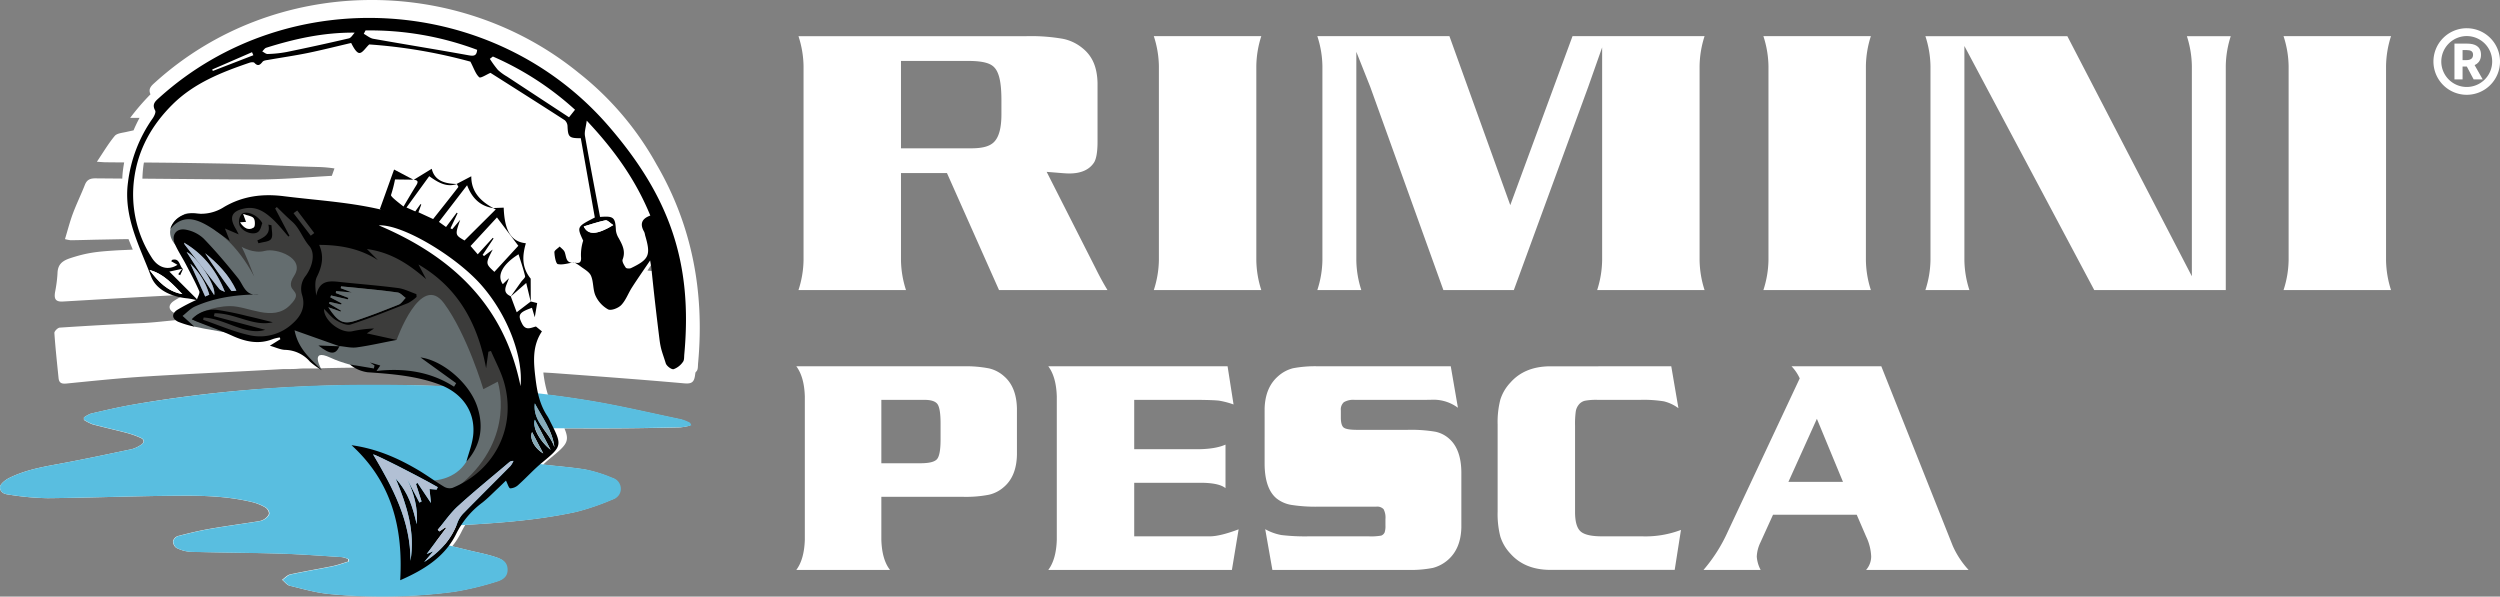 <svg xmlns="http://www.w3.org/2000/svg" xmlns:xlink="http://www.w3.org/1999/xlink" id="Raggruppa_2395" data-name="Raggruppa 2395" width="891.608" height="212.768" viewBox="0 0 891.608 212.768"><rect x="0" y="0" width="891.608" height="212.768" fill="#808080" stroke="none"/><defs><clipPath id="clip-path"><rect id="Rettangolo_420" data-name="Rettangolo 420" width="891.608" height="212.767" fill="none"></rect></clipPath></defs><g id="Raggruppa_2291" data-name="Raggruppa 2291" transform="translate(0 0)" clip-path="url(#clip-path)"><path id="Tracciato_507" data-name="Tracciato 507" d="M193.4,96.066,174.836,54.349h-16.4V85.4a36.13,36.13,0,0,0,1.787,10.667H121.875A35.851,35.851,0,0,0,123.686,85.4l0-.084V16.267l0-.084a35.774,35.774,0,0,0-1.813-10.662h81.318a66.028,66.028,0,0,1,13.073.958,15.862,15.862,0,0,1,6.909,3.316l.044.035c3.491,2.818,5.183,6.755,5.318,12.386V43.231c0,4.365-.654,6.37-1.208,7.285-1.682,2.638-4.668,3.975-8.881,3.975-.622,0-1.5-.047-2.622-.138l-5.433-.442L227.928,88.47q1.991,4.048,4.157,7.6ZM158.434,45.519h24.959c4.164,0,6.708-.706,8.255-2.285,1.755-1.8,2.61-5.035,2.61-9.9V28.464c0-6.227-.759-9.839-2.458-11.713-1.077-1.189-3.049-2.4-9.487-2.4h-23.88Z" transform="translate(162.894 7.379)" fill="#fff"></path><path id="Tracciato_508" data-name="Tracciato 508" d="M176.111,96.067a35.935,35.935,0,0,0,1.813-10.662l0-.084V16.268l0-.084A35.951,35.951,0,0,0,176.111,5.52h38.334a36.285,36.285,0,0,0-1.773,10.669l0,.082V85.319l0,.079a36.272,36.272,0,0,0,1.773,10.669Z" transform="translate(235.387 7.378)" fill="#fff"></path><path id="Tracciato_509" data-name="Tracciato 509" d="M300.871,96.067A36.248,36.248,0,0,0,302.647,85.4l0-.082V9.527l-4.956,14.055L271.153,96.067H246.025L219.942,23.6l-4.963-12.491V85.319l0,.082a36.178,36.178,0,0,0,1.776,10.667H201.069a35.772,35.772,0,0,0,1.813-10.662l0-.084V16.268l0-.084A35.8,35.8,0,0,0,201.069,5.52h47.115l21.7,60.261,22.2-60.261h47.092a36.282,36.282,0,0,0-1.776,10.669l0,.082V85.319l0,.079a36.255,36.255,0,0,0,1.776,10.669Z" transform="translate(268.746 7.378)" fill="#fff"></path><path id="Tracciato_510" data-name="Tracciato 510" d="M269.154,96.067a36.012,36.012,0,0,0,1.811-10.662l0-.084V16.268l0-.084A36.028,36.028,0,0,0,269.154,5.52h38.332a36.283,36.283,0,0,0-1.773,10.669l0,.082V85.319l0,.079a36.27,36.27,0,0,0,1.773,10.669Z" transform="translate(359.747 7.378)" fill="#fff"></path><path id="Tracciato_511" data-name="Tracciato 511" d="M354.1,96.066,307.791,9.021v76.3l0,.082a36.117,36.117,0,0,0,1.788,10.667h-15.7A35.848,35.848,0,0,0,295.694,85.4l0-.084V16.267l0-.084a35.769,35.769,0,0,0-1.813-10.662h50.627l44.407,85.627V16.269l0-.082a36.243,36.243,0,0,0-1.778-10.667h15.65a36.25,36.25,0,0,0-1.776,10.667l0,.082v79.8Z" transform="translate(392.797 7.379)" fill="#fff"></path><path id="Tracciato_512" data-name="Tracciato 512" d="M348.547,96.067a35.943,35.943,0,0,0,1.811-10.662l0-.084V16.268l0-.084A35.959,35.959,0,0,0,348.547,5.52h38.331a36.37,36.37,0,0,0-1.773,10.669l0,.082V85.319l0,.079a36.356,36.356,0,0,0,1.773,10.669Z" transform="translate(465.863 7.378)" fill="#fff"></path><path id="Tracciato_513" data-name="Tracciato 513" d="M151.868,102.458v15.267q.21,7.129,3.087,10.8H121.546q2.818-3.778,3.033-10.8V66.655q-.214-6.968-3.033-10.746h59.419a43.022,43.022,0,0,1,9.286.745,12.09,12.09,0,0,1,5.4,2.82q4.416,3.831,4.577,11.491V87.455q-.161,7.609-4.577,11.438a12.09,12.09,0,0,1-5.4,2.82,42.869,42.869,0,0,1-9.286.745Zm0-11.97h13.938q4.683,0,5.933-1.488t1.25-6.97V76.338q0-5.32-1.066-6.888t-4.68-1.57H151.868Z" transform="translate(162.457 74.727)" fill="#fff"></path><path id="Tracciato_514" data-name="Tracciato 514" d="M190.646,67.879V85.488h22.237q6.649,0,10.321-1.65V99.372q-2.184-1.805-8.246-1.916H190.646v19.1h26.92q3.67,0,10.318-2.5l-2.393,14.47H160.006q2.818-3.778,3.031-10.746V66.655q-.214-6.968-3.031-10.746h63.941l2.129,13.62a29.135,29.135,0,0,0-5.133-1.358q-1.833-.238-7.687-.292Z" transform="translate(213.862 74.727)" fill="#fff"></path><path id="Tracciato_515" data-name="Tracciato 515" d="M259.413,55.909,261.967,70.7a14.565,14.565,0,0,0-8.456-2.872l-3.245.054H225.154a6.627,6.627,0,0,0-3.855.825,3.48,3.48,0,0,0-1.091,2.951v2.5q0,2.821,1.037,3.617t4.76.8h17.929a52.156,52.156,0,0,1,9.947.664,10.532,10.532,0,0,1,5.108,2.633q4.1,3.726,4.2,11.758v19.842q-.214,7.5-4.788,11.491a13.232,13.232,0,0,1-5.346,2.846,41.224,41.224,0,0,1-9.124.717H195.791L193.237,114a18.472,18.472,0,0,0,5.8,2.1,72.35,72.35,0,0,0,9.947.453H230.1a20.631,20.631,0,0,0,4.524-.266,2.25,2.25,0,0,0,1.2-1.119,7.25,7.25,0,0,0,.294-2.5v-2.285a6.4,6.4,0,0,0-.666-3.512,3.117,3.117,0,0,0-2.633-.9H212.282a55.051,55.051,0,0,1-9.788-.638,11.438,11.438,0,0,1-5.269-2.341q-4.094-3.459-4.2-12.075V70.964q.214-7.5,4.788-11.491a12.643,12.643,0,0,1,5.346-2.872,42.8,42.8,0,0,1,9.124-.692Z" transform="translate(257.993 74.727)" fill="#fff"></path><path id="Tracciato_516" data-name="Tracciato 516" d="M290.512,55.909l2.554,14.949a14.378,14.378,0,0,0-5.187-2.449,45.47,45.47,0,0,0-8.377-.53H264.286a21.922,21.922,0,0,0-4.575.318,3.978,3.978,0,0,0-2.129,1.332,5.144,5.144,0,0,0-1.117,2.393,32.54,32.54,0,0,0-.266,5.159v30.8q0,5.107,1.942,6.888t7.582,1.783h14.363a35.638,35.638,0,0,0,13.884-2.29l-2.234,14.258h-44.58q-9.046-.105-14.1-5.9a15.655,15.655,0,0,1-3.512-6.012,32.321,32.321,0,0,1-.956-8.884V76.709a32.332,32.332,0,0,1,.956-8.884,15.672,15.672,0,0,1,3.512-6.012q5.051-5.8,14.1-5.9Z" transform="translate(305.533 74.727)" fill="#fff"></path><path id="Tracciato_517" data-name="Tracciato 517" d="M291.4,55.909h32.023l25.483,64.05a31.391,31.391,0,0,0,5.638,8.566H318a7.269,7.269,0,0,0,1.809-4.841A18.063,18.063,0,0,0,318,116.609l-3.351-7.767H284.807l-4.524,9.947a12.677,12.677,0,0,0-1.276,5,11.846,11.846,0,0,0,1.381,4.736H260.016a56.316,56.316,0,0,0,8.671-13.674L294.326,60.22a15.22,15.22,0,0,0-2.923-4.311m18.352,41.229-9.309-22.5-10.162,22.5Z" transform="translate(347.534 74.727)" fill="#fff"></path><path id="Tracciato_518" data-name="Tracciato 518" d="M383.3,7.107a9.074,9.074,0,1,1-9.073,9.073A9.084,9.084,0,0,1,383.3,7.107m0-2.8a11.871,11.871,0,1,0,11.87,11.87A11.87,11.87,0,0,0,383.3,4.31" transform="translate(496.443 5.76)" fill="#fff"></path><path id="Tracciato_519" data-name="Tracciato 519" d="M374.634,6.658h4.538c2.706,0,4.928.942,4.928,3.977,0,2.937-2.222,4.2-4.928,4.2h-1.643v4.591h-2.895Zm4.3,5.881c1.519,0,2.332-.654,2.332-1.9s-.813-1.682-2.332-1.682h-1.407v3.587Zm1.7-.32,4.075,7.206H381.48l-2.841-5.353Z" transform="translate(500.73 8.899)" fill="#fff"></path><path id="Tracciato_520" data-name="Tracciato 520" d="M234.374,59.046a108.371,108.371,0,0,0-28.034-33.1C163.024-9.29,98-9.068,55.461,29.255c-1.388,1.25-2.727,2.29-1.792,4.381a82.831,82.831,0,0,0-7.241,8.4h3.346q-1.188,2.187-2.147,4.458c-.893.189-1.783.381-2.671.584-1.414.315-3.274.47-4.056,1.418-2.269,2.743-4.094,5.851-6.346,9.194,1.486.089,2.3.175,3.108.185q3.309.035,6.62.058c-.15.837-.287,1.68-.4,2.533-.147,1.089-.234,2.161-.271,3.224q-4.767-.042-9.529-.079c-1.937-.016-3.089.488-3.816,2.327-1.358,3.456-3,6.8-4.292,10.272-1.084,2.907-1.848,5.933-2.8,9.071a12.728,12.728,0,0,0,2.068.4c4.643-.061,6.666-.159,11.309-.241,3.094-.049,6.187-.14,9.279-.161.5,1.252,1.012,2.5,1.521,3.748-2.187.133-4.388.175-6.575.32-6.194.414-9.744.755-15.753,2.743-3,.993-4.47,2.358-4.521,5.538a49.418,49.418,0,0,1-.876,6.608c-.334,2.206.037,3.463,2.811,3.3,14.534-.841,29.067-1.713,43.605-2.416a30.8,30.8,0,0,0-4.056,2.222c-2.133,1.446-1.977,3.234.372,4.379a36.468,36.468,0,0,0,5.958,1.785c.086.019.182.042.287.068q-6.137.631-12.276,1.231c-2.509.245-4.526.374-5.035.393q-15.011.652-30.006,1.65c-.7.044-1.935,1.294-1.893,1.916.362,5.362.956,10.713,1.491,16.062.178,1.764,1.08,2.138,2.848,1.96,9.491-.949,18.985-1.939,28.5-2.528,16.162-1,32.343-1.668,48.51-2.617,1.051-.063,3.528.054,5.6-.128,2.745-.236,5.533.023,8.288-.154,2.035-.131,16.515-.322,25.815-.4a71.573,71.573,0,0,1,18.029,3.848,22,22,0,0,1,5.884,3.274c-11.085-.6-22.184-.825-33.292-.771-28.2.138-56.307,2.159-84.243,7.124-4.832.858-9.634,1.988-14.433,3.1a10.344,10.344,0,0,0-2.491,1.39l.028.846a16.325,16.325,0,0,0,3.07,1.575c4.047,1.094,8.127,1.984,12.178,3.061a30.423,30.423,0,0,1,5.122,1.853c1.147.537,1.18,1.619.061,2.325a10.958,10.958,0,0,1-3.365,1.61c-9.005,1.895-18.01,3.818-27.046,5.463-5.7,1.04-11.37,2.175-16.746,4.853-1.269.631-3.2,2.152-3.192,3.25.014,2.318,2.192,2.528,3.624,2.717a94.453,94.453,0,0,0,13.391,1.2c15.753-.168,31.5-.78,47.26-.888,8.671-.058,17.37.238,25.941,2.365a17.951,17.951,0,0,1,4.4,1.841,2.957,2.957,0,0,1,1.287,2.04c.007.64-.769,1.467-1.344,1.895a5.291,5.291,0,0,1-2.273.956c-5.867.942-11.751,1.717-17.606,2.743-3.8.666-7.575,1.587-11.335,2.566a2.726,2.726,0,0,0-1.675,1.837,3.035,3.035,0,0,0,1.18,2.351,13.129,13.129,0,0,0,4.921,1.4c10.751.3,21.506.322,32.257.654,7.295.222,14.585.78,21.877,1.241a9.635,9.635,0,0,1,2.206.706c.009.292.019.584.03.876-1.853.554-3.685,1.25-5.559,1.636-5.045,1.037-10.115,1.865-15.153,2.963-1.007.217-1.9,1.259-2.848,1.916.886.724,1.71,1.869,2.668,2.1,4.727,1.15,9.466,2.535,14.248,2.963a197.694,197.694,0,0,0,44.269-.806,105.167,105.167,0,0,0,14.692-3.5c1.832-.528,4.227-1.425,4.22-4.376-.007-3.2-2.507-3.977-4.47-4.612-3-.972-6.087-1.537-9.134-2.285q-2.906-.708-5.811-1.418a27.208,27.208,0,0,0,3.323-5.2c.421-.865.881-1.673,1.36-2.458,13.192-.748,26.368-1.79,39.4-4.633a87.136,87.136,0,0,0,12.917-4.444,3.962,3.962,0,0,0,2.727-3.825,4.083,4.083,0,0,0-2.939-3.853,49.27,49.27,0,0,0-9.508-2.977c-4.935-.792-9.907-1.168-14.863-1.743.811-.764,1.638-1.509,2.5-2.217,5.874-4.832,7.129-5.975,5.11-10.7,6.1,0,12.192.035,18.288,0,7.645-.042,15.291-.189,22.936-.357a22.132,22.132,0,0,0,3.561-.666c-.231-.743-.449-.972-.7-1.082a15.313,15.313,0,0,0-2.795-1.108c-11.061-2.3-22.09-4.949-33.2-6.75q-6.975-1.139-13.963-2a41.909,41.909,0,0,1-1.643-7.977c1.388.068,2.778.145,4.164.245,15.361,1.138,30.724,2.259,46.066,3.624,2.552.227,3.5-.327,3.855-2.748.056-.372.105-.741.157-1.11.154-.175.3-.353.444-.53.519-.638.407-1.82.5-2.771,2.388-25.78-2.362-49.351-14.578-70.509m1.5,30.128c.28,1.736.409,2.339.472,2.944q.245,2.432.486,4.867L230.9,96.5c1.5-2.255,3.119-4.587,4.97-7.323M51.127,59.247c.056-.432.129-.86.2-1.29,10.3.084,15.613.15,25.913.334,19.223.339,17.566.773,36.787,1.283a46.5,46.5,0,0,1,5.26.5c-.3.848-.622,1.731-.944,2.636-9.776.54-17.508,1.3-27.289,1.3-7.951,0-18.905-.11-40.269-.294.044-1.472.152-2.958.346-4.468" transform="translate(0 -0.001)" fill="#fff"></path><path id="Tracciato_521" data-name="Tracciato 521" d="M124.346,120.922a9.516,9.516,0,0,0-2.21-.7c-7.3-.463-14.608-1.021-21.915-1.245-10.772-.329-21.546-.355-32.317-.654a13.19,13.19,0,0,1-4.93-1.407,3.05,3.05,0,0,1-1.182-2.355,2.726,2.726,0,0,1,1.68-1.839c3.764-.981,7.547-1.907,11.353-2.573,5.867-1.026,11.762-1.806,17.639-2.75a5.276,5.276,0,0,0,2.278-.953c.575-.43,1.353-1.257,1.346-1.9A2.962,2.962,0,0,0,94.8,102.5a17.961,17.961,0,0,0-4.411-1.841c-8.587-2.136-17.3-2.428-25.99-2.369-15.784.105-31.563.72-47.346.886a94.436,94.436,0,0,1-13.414-1.2C2.2,97.785.019,97.573.007,95.252,0,94.149,1.932,92.628,3.2,92c5.386-2.682,11.066-3.823,16.779-4.865,9.052-1.65,18.071-3.573,27.093-5.472a10.9,10.9,0,0,0,3.372-1.612c1.122-.708,1.089-1.792-.058-2.33a30.353,30.353,0,0,0-5.133-1.855c-4.056-1.08-8.145-1.972-12.2-3.066a16.544,16.544,0,0,1-3.077-1.58l-.028-.848a10.507,10.507,0,0,1,2.5-1.393c4.809-1.112,9.62-2.243,14.461-3.1a494.56,494.56,0,0,1,84.4-7.136c26.231-.129,52.417,1.285,78.465,5.514,11.131,1.809,22.181,4.456,33.264,6.767a15.175,15.175,0,0,1,2.8,1.11c.25.107.467.339.7,1.08a21.481,21.481,0,0,1-3.568.668c-7.657.173-15.316.32-22.976.362-10.889.058-21.777-.1-32.661.11a24.757,24.757,0,0,0-7.739,1.923,3.894,3.894,0,0,0-2.042,2.771,4.855,4.855,0,0,0,1.7,3.185c3.353,2.816,7.222,3.907,11.115,4.472,6.176.9,12.4,1.234,18.571,2.224a49.594,49.594,0,0,1,9.524,2.979,4.091,4.091,0,0,1,2.944,3.862,3.969,3.969,0,0,1-2.731,3.834,87.717,87.717,0,0,1-12.94,4.451c-14.321,3.126-28.817,4.08-43.323,4.855a94.718,94.718,0,0,0-10.977,1.456c-.78.133-1.47,1.1-2.2,1.685.687.6,1.32,1.533,2.07,1.731,5.351,1.423,10.725,2.7,16.092,4.012,3.054.748,6.143,1.313,9.15,2.288,1.967.638,4.47,1.416,4.479,4.622.007,2.958-2.393,3.855-4.227,4.381a104.991,104.991,0,0,1-14.72,3.514,198.287,198.287,0,0,1-44.351.808c-4.79-.43-9.538-1.818-14.274-2.97-.96-.234-1.785-1.379-2.673-2.105.949-.661,1.846-1.7,2.853-1.921,5.047-1.1,10.127-1.928,15.181-2.967,1.876-.385,3.713-1.084,5.568-1.64-.009-.292-.021-.586-.03-.879" transform="translate(0.009 78.498)" fill="#59bee0"></path><path id="Tracciato_522" data-name="Tracciato 522" d="M27.731,45.609S22,39.6,31.157,34.807c1.64-.86,9.753.5,9.753.5l10.9-4.213,23.614.262-7.963,2.206L76.9,44.174l17.966.708L110,48.488l16.87,10.23,14.15,18.688s10.321,25.936,10.134,26.532-9.832,20.158-9.814,20.637-15.767,10.867-15.767,10.867l-5.421-5.676s7.51-.192,11.489-6.683,4.218-11.634,4.218-11.634l-3.914-10.811L126.4,96.486l-8.86-3.711-13.209-1.64S91.183,89.791,83.2,86.029s-3.094,4.451-3.094,4.451l-8.2-7.171-5.694-5.575L59.24,79.151l-8.832-1.388S37.4,75.634,34.64,74.938s-6.222-4.3-6.222-4.3L32,68.206l3.93-2.213,1.178-3.049L29.8,47.616Z" transform="translate(34.7 41.56)" fill="#646d6f"></path><path id="Tracciato_523" data-name="Tracciato 523" d="M37.646,40.571S45.1,44.706,51.532,56.983c-3.187-8.388-4.491-10.622-4.491-10.622s4.255,2.566,8.293,1.451,14.592,2.528,10.44,8.881,4.479,4.563-1.566,10.564-14.823.229-21.235.252-12.064,2.75-13.7,4.711c3.133,1.334,20.233,7.059,20.233,7.059l6.554-.222,6.809-2.33,7.089-3.715L89.572,80.23l12.758-.666s8.585-24.27,16.863-13.106,14.057,30.682,14.057,30.682l5.126-2.687s6.662,19.651-12.83,36.322,7.257-1.547,7.257-1.547l14.893-16.98-7.884-26.789L128.1,63.1,105.262,44.84l-25.28-8.393L64.138,31.173l-19.578.143Z" transform="translate(39.13 41.665)" fill="#3c3c3b"></path><path id="Tracciato_524" data-name="Tracciato 524" d="M86.411,89.087,70.326,83.379c1.325,6.781,5.806,10.227,9.748,14.232a26.2,26.2,0,0,1-4.3-3.1,11.993,11.993,0,0,0-8.809-4.161c-1.682-.056-3.341-.879-5.458-1.484,1.486-.921,2.619-1.622,3.75-2.325-.072-.208-.143-.418-.215-.629a15.574,15.574,0,0,0-2.393.563c-5.061,2.033-9.79,1-14.559-1.168-4.166-1.89-8.5-3.409-12.762-5.1-.451-.178-.886-.4-1.657-.755a10.587,10.587,0,0,1,9.085-3.351A101.84,101.84,0,0,1,53.3,78.243c3.269.736,6.514,1.577,9.262,2.25-6.86,1.7-13.508-3.316-20.768-3.2l-.238,1.03c6.465,1.724,12.931,3.451,18.3,4.883-7.024,2.173-14.09-3.921-21.966-4.4-.061.276-.119.549-.18.825,5.636,1.911,11.157,4.374,16.94,5.573a17.054,17.054,0,0,0,15.136-4.4c2.956-2.659,4.472-5.914,3.25-9.933a7.389,7.389,0,0,1,1.283-6.933c2.4-3.325,3.526-8.005,1.243-10.65-2.395-2.774-3.425-6.346-6.169-8.744-1.869-1.636-3.608-3.418-5.4-5.136-.2.173-.393.346-.589.516q2.555,4.879,5.11,9.755l-.4.245c-1.811-2.038-3.482-4.225-5.463-6.077-2.818-2.636-5.923-4.8-10.185-3.93-4.594.935-5.584,3.147-3.133,7.22.3.493.54,1.021,1.065,2.026-1.692-.722-2.942-1.255-4.914-2.1.771,1.951,1.3,3.288,1.745,4.418-2.729-1.879-5.465-4.082-8.491-5.76-4.295-2.379-8.72-3.369-12.741,1.53,1.133-3.729,4.792-6.1,9.234-5.538A15.079,15.079,0,0,0,45.164,39.4C51.8,35.5,58.819,34.584,66.5,35.547c13.15,1.647,26.438,2.257,39.262,5.986a31.307,31.307,0,0,0,6.671,1.631l-6.61-4.4c1.03.18,2.059.36,3.29.577,1.512-2.526,3.028-5.14,4.631-7.7.785-1.252.554-1.848-.925-1.942l6.43-3.939c1.026,4.348,4.746,5.36,9.04,5.421-3.855,1.327-6.893-.624-9.942-2.776-2.731,3.762-5.332,7.344-8.108,11.169l3.133,1.388c.731-1.021,1.294-1.8,1.858-2.589l.287.133c-.327.886-.652,1.773-1.019,2.769l5.243,2.418c3.082-3.89,6.056-7.622,8.97-11.4.115-.152-.35-.75-.544-1.143l5.187-2.715c-.061,5.461,3.246,8.9,7.9,11.382-4.645-.706-7.624-3.467-9.4-8.187l-10.045,13.08c.935.671,1.636,1.173,2.531,1.813,1.36-1.818,2.589-3.458,3.816-5.1l.306.208q-1.265,2.674-2.531,5.344l.6.35c.862-1.009,1.722-2.019,2.865-3.355-1.876,5.383-1.876,5.383,1.537,7.37L142.081,40.26c-.243-.124-.605-.306-.97-.488,1.259-.049,2.519-.1,3.8-.145.29,8.257,2.643,12.141,7.9,12.7-1.241,4.332-1.594,8.533,1.724,12.625.007,2.341.016,5.288.023,8.236-.5-2.054-.991-4.108-1.615-6.7-1.977,1.734-3.769,3.3-5.559,4.872q1.879-2.646,3.757-5.29c.486-.68,1.514-1.47,1.393-2-.607-2.636-1.519-5.2-2.33-7.816-5.692,3.554-7.856,7.594-5.612,10.666.619-.605,1.215-1.185,2.182-2.126-.815,2.643-2.769,4.926.647,6.435.624,1.678,1.248,3.353,2.124,5.706,1.96-1.5,3.5-2.673,5.038-3.848.731.185,1.465.367,2.264.568-.276,1.636-.565,3.348-.855,5.059q-.5-1.682-1.009-3.372c-4.7,1.664-5.159,2.538-3.47,5.762,1.311,2.5,3.14,1.323,4.9.911.622.507,1.243,1.014,2.133,1.743-3.486,5.206-3.012,10.832-2.29,16.784.594,4.912,1.537,9.43,4.29,13.531a18.839,18.839,0,0,1,1,1.914c4.32,8.43,4.187,8.7-2.928,14.55-2.974,2.449-5.573,5.351-8.447,7.928a4.506,4.506,0,0,1-2.918,1.273c-.526-.04-.937-1.612-1.542-2.769-.953.921-2.059,2.019-3.2,3.082-1.722,1.61-3.372,3.323-5.225,4.767A30.935,30.935,0,0,0,128,155.9C124,164.1,116.588,168.76,108,172.506c1.068-18.574-2.958-35.018-17.363-48.157,8.933,1.236,16.48,4.57,23.667,8.8,3.182,1.874,6.162,4.1,9.332,6a3.89,3.89,0,0,0,2.993.428c15.293-6.25,22.971-21.9,18.377-37.764-1.108-3.82-3.073-7.391-4.643-11.078-.3.093-.608.185-.911.276q-.41,2.944-.818,5.888c-2.942-15.707-9.835-28.707-24.121-37l2.748,5.243c-5.94-5.126-12.258-9.533-21.137-10.755,1.657,1.673,2.8,2.825,3.939,3.977-6.29-4.07-13.185-5.435-20.962-5.454,1.8,4.1,1.042,7.659-.787,11.335-.9,1.8-.572,4.211-.262,6.767,1.175-6.017,5.3-5.2,9.276-4.788,6.641.694,13.3,1.215,19.919,2.08,2.227.292,4.346,1.416,6.514,2.159l.091,1a14.925,14.925,0,0,1-3.026,2.185c-6.778,2.668-13.55,5.4-20.468,7.65-1.46.477-3.711-.615-5.267-1.537-1.594-.946-2.783-2.573-4.262-4.012-.15,4.105,5.928,8.783,9.991,7.979a42.582,42.582,0,0,1,7.865-1L96.1,84.463c3.456.759,6.657,1.465,10.624,2.337-5.379,1.035-9.779,2.054-14.232,2.661-1.991.271-4.091-.285-6.143-.465l.061.091M82.357,75.15c3.493,5.377,5.372,6.281,10.15,4.666,5.045-1.706,10.024-3.622,14.961-5.615.986-.4,1.657-1.568,2.472-2.383-.942-.671-1.82-1.787-2.839-1.935-4.865-.7-9.765-1.136-14.655-1.654-1.848-.2-3.7-.353-5.549-.53-.033.217-.065.435-.1.652l3.949,1.521c-2.5-.215-4.07-.348-5.638-.484l-.077.7q2.25.866,4.5,1.729l-.224.53-5.989-1.411c-.077.229-.157.46-.236.689l4.024,2.147c-.054.133-.107.266-.161.4l-4.129-.914c-.061.192-.124.381-.187.57l4.276,2.554c-.047.105-.093.213-.138.32L82.357,75.15m68.551,28.128c1.014-9.8-4.122-24.859-14.02-36.093-9.015-10.23-28.168-21.709-36.537-21.233,26.483,11.211,44.8,28.763,50.557,57.326M98.349,127.65c6.951,11.755,13.393,23.691,13.312,37.925,1.668-10.138-1.11-19.45-5.281-29.315,4.633,5,6.162,10.55,7.5,16.225.516-5.683-.958-10.837-3.33-15.907l4.309,8.227c.252-.131.507-.262.759-.39q-1-3.126-2-6.253c.187-.126.376-.25.563-.376l4.79,7.169c-.208-1.993-.358-3.414-.521-4.984l2.552.2c.129-.287.257-.575.383-.86-7.407-4.211-22.763-11.987-23.032-11.662m51.776-74.425c-2.491-3.3-4.993-6.62-7.624-10.108-2.972,3.217-6.138,6.645-9.412,10.192l2.556,2.956c1.972-2.161,3.666-4.017,5.362-5.874l.28.245-3.89,5.834.493.414c.939-.7,1.876-1.407,3.11-2.33-2.608,5.028-2.608,5.028.584,7.975,3.019-3.29,6.04-6.582,8.54-9.3M121.392,154.514l.605.582,2.112-1.465.241.294c-2.164,2.9-4.33,5.795-6.891,9.223l2.355-.97c-1.262,1.477-2.271,2.654-3.278,3.832,5.5-3.493,9.741-7.977,11.933-14.178a9.781,9.781,0,0,1,2.276-3.388c5.5-5.61,11.085-11.139,16.608-16.725a8.057,8.057,0,0,0,1.028-1.745,2.07,2.07,0,0,0-1.638.568c-6.073,5.162-12.269,10.185-18.16,15.55-2.708,2.465-4.813,5.6-7.192,8.423M163,125.1c-.727-5.942-4.3-10.6-6.991-15.66-.839,6.652,5.26,10.171,6.991,15.66m-1.362.883c-1.853-3.54-3.706-7.078-5.61-10.713-1,2.369,1.465,7.4,5.61,10.713M71.277,40.643q-.662.48-1.325.965L76.1,49.634l1.248-.951-6.07-8.04M159,127.27c-1.311-2.5-2.575-4.919-3.975-7.589-.979,2.4.944,5.767,3.975,7.589" transform="translate(34.731 34.429)"></path><path id="Tracciato_525" data-name="Tracciato 525" d="M178.778,89.944c1.717.411,2.717.273,2.486-2.035a16.6,16.6,0,0,1,.778-5.741c-2.281-4.947-2.281-4.947,4.152-8.255-1.647-9.314-3.332-18.842-5-28.282-4.173.04-4.563-.418-4.732-4.255a3.037,3.037,0,0,0-1-2.166c-8.879-5.734-17.816-11.382-26.483-16.884-1.36.572-3.519,2.009-4,1.58-1.292-1.164-1.869-3.119-3.154-5.575a184.509,184.509,0,0,0-36.089-6.138c-1.339,1.269-2.362,3.007-3.453,3.052-1,.04-2.073-1.752-2.984-3.577-5.166,1.2-10.309,2.512-15.5,3.577-4.615.946-9.286,1.612-13.926,2.432-.757.133-1.776.2-2.173.7-.958,1.2-1.673,1.7-2.921.362-.278-.3-1.2-.208-1.736-.026-9.977,3.4-19.763,7.264-27.415,14.844C28.2,40.91,23.248,49.663,21.892,60.206A41.559,41.559,0,0,0,28.164,88.2c2.269,3.65,5.855,4.76,9.187,2.591l-2.238-1.283c.2-.255.276-.47.4-.5,2.638-.671,2.488,2.08,3.675,3.168.227.21-.556,1.521-.874,2.325l-.7-.355c.3-.416.6-.829,1.395-1.928-1.837.4-3,.65-4.566.991,3.535,3.533,6.711,6.708,9.888,9.881a.382.382,0,0,1-.332.264,26.821,26.821,0,0,0-2.911-.577c-5.694-.519-11.29-2.911-13.174-7.886-4.061-10.737-9.872-21.221-8.215-33.5A50.194,50.194,0,0,1,28.47,38.616c.572-.806,1.264-2.248.925-2.855-1.271-2.3.11-3.358,1.54-4.647C77.034-10.413,150.358-5.824,191.12,41.326c21.625,25.011,30.032,48.51,26.985,81.39-.086.918.021,2.066-.479,2.687a6.953,6.953,0,0,1-3.33,2.612c-.783.168-2.512-1.15-2.806-2.112-1.136-3.7-1.766-4.757-2.241-8.589-1.161-9.37-1.907-15.83-2.869-25.226-.061-.589-.185-1.173-.456-2.858-2.493,3.689-4.552,6.624-6.484,9.638-1.323,2.061-2.164,4.524-3.806,6.253-1.051,1.11-3.622,2.11-4.708,1.563a10.693,10.693,0,0,1-4.465-4.846c-1.007-2.178-.666-4.975-1.645-7.178-.654-1.465-2.568-2.39-3.963-3.5a19.993,19.993,0,0,0-2.07-1.278Zm4.535-50.573c-.3,2.369-.886,3.975-.631,5.435,1.675,9.571,3.533,19.111,5.374,28.9-.423.014-.03.014.36-.014,4.519-.341,5.112.255,5.3,4.813a6.823,6.823,0,0,0,1.012,2.8c1.306,2.379,2.521,4.652,1.388,7.571-.29.743.526,2.07,1.124,2.93.236.341,1.383.393,1.9.14,6.472-3.126,7.089-4.629,4.984-11.7a5.414,5.414,0,0,0-.311-1.189c-1.577-2.687-1.042-4.683,2.173-5.83-5.173-12.653-12.79-23.364-22.674-33.852M149.842,16.5l-1.084.832a36.305,36.305,0,0,0,2.876,3.954,17.521,17.521,0,0,0,3.222,2.351c7.346,4.834,14.7,9.655,22.137,14.536l2.14-2.689A106.7,106.7,0,0,0,149.842,16.5M104.418,7.2q-.312.606-.624,1.208c1.129.608,2.2,1.559,3.4,1.771,11.318,2.009,22.67,3.83,33.979,5.881,1.928.35,2.879.192,3.052-1.946a108.658,108.658,0,0,0-39.8-6.914m-3.848.787C89.371,7.88,79.1,10.2,69.005,13.374c-.556.175-.953.862-1.425,1.311.647.325,1.306.946,1.935.918a43.405,43.405,0,0,0,6.725-.7q11.153-2.289,22.24-4.872c.811-.192,1.4-1.339,2.091-2.042M192.776,76.62c-1.215-.792-2.1-1.839-2.748-1.708-2.622.53-5.171,1.421-7.786,2.192,1.538,3.136,4.643,3.059,10.533-.484M39.092,101.234c-3.425-3.475-6.659-7.255-11.711-8.6,3.024,4,6.318,7.641,11.711,8.6m25.317-85.19c-.159-.362-.315-.724-.474-1.087q-7.1,3.091-14.2,6.178c.075.173.147.343.222.514q7.224-2.8,14.449-5.605" transform="translate(25.944 3.655)"></path><path id="Tracciato_526" data-name="Tracciato 526" d="M34.625,60.207a.379.379,0,0,0,.332-.264c.287-.988,1.087-2.2.771-2.923-1.421-3.283-3.131-6.442-4.795-9.615C29.692,45.04,28.2,42.8,27.111,40.37c-1.5-3.334.451-5.991,4.024-5.222a12.6,12.6,0,0,1,6.178,3.136c4.325,4.477,8.36,9.253,12.253,14.115,2,2.507,2.568,6.5,7.346,5.8-8.005.1-15.566,1.124-22.679,4.3-1.654.741-2.977,2.231-4.451,3.376,1.355,1.224,2.71,2.446,4.241,3.825a35.116,35.116,0,0,1-5.781-1.729c-2.276-1.11-2.43-2.846-.36-4.246a61.625,61.625,0,0,1,6.743-3.514M30.3,39.748a3.133,3.133,0,0,0,.32.776C34.676,45.755,38.719,51,42.84,56.179c.451.565,1.353.771,2.047,1.145C41.854,49.667,37.174,43.776,30.3,39.748m10.765,18.7c.846-3.369-6.054-13.709-9.828-15.372,3.224,5.045,6.437,10.071,9.828,15.372m7.909-1.58c-2.643-5.69-6.676-9.7-11.134-13.358,2.944,4.594,6.094,9.019,9.314,13.4.159.217.916,0,1.82-.037m-16.4-9.617,5.285,11.7,1.451-.659a24.355,24.355,0,0,0-6.736-11.043" transform="translate(35.321 46.799)"></path><path id="Tracciato_527" data-name="Tracciato 527" d="M91.329,63.746c-4.484-3.239-8.968-6.475-12.732-9.192,7.844,1.037,17.34,9,20.2,17.4,2.589,7.62,1.1,14.258-3.811,19.774.787-3.066,2.231-6.514,2.47-10.045.549-8.071-4.1-14.463-12.019-17.44-8.3-3.117-17-3.8-25.744-4.4a12.768,12.768,0,0,1-6.3-2.788L61.973,58.5c.084-.35.166-.7.25-1.051l-1.645-1.1c1.322.39,2.407.713,3.692,1.094-.35.512-.682.993-1.325,1.925C73.029,58.3,82.21,59.636,90.565,65l.764-1.255" transform="translate(71.358 72.916)"></path><path id="Tracciato_528" data-name="Tracciato 528" d="M69.946,29.5c-1.876-.021-3.753-.049-6.54-.084a45.44,45.44,0,0,1-1.416,5.514c-.388,1.044,8.835,6.865,9.318,8.7.318,1.213-8.309-1.315-7.706-.97-1.269-.537-3.984-1.888-5.638-2.589,1.479-4.021,3.937-10.987,5.115-14.192L69.946,29.5" transform="translate(77.474 34.584)"></path><path id="Tracciato_529" data-name="Tracciato 529" d="M44.793,36.2c-.306.7-.528,2.339-1.465,3.094-1.752,1.407-5.879-.077-6.7-2.474a4.325,4.325,0,0,1,.8-3.853c1.678-1.393,5.692.231,7.363,3.234m-7.912-.283c1.453,2.168,3.068,2.988,4.851,1.823.54-.353.544-2.526-.009-3.278-.6-.811-2.129-.932-3.76-1.542L39,35.738l-2.122.18" transform="translate(48.755 43.388)"></path><path id="Tracciato_530" data-name="Tracciato 530" d="M91.628,43.249c-1.942.29-3.972,1.026-5.778.654-.71-.147-1.164-2.743-1.231-4.25-.028-.645,1.224-1.348,1.893-2.026.612.661,1.484,1.22,1.781,2,.652,1.713.341,4.119,3.323,3.7a.483.483,0,0,0,.014-.075" transform="translate(113.099 50.291)"></path><path id="Tracciato_531" data-name="Tracciato 531" d="M39.28,39.926c2.388-1.087,4.76-2.185,3.937-5.641l1.1.227c.016,1.673.652,3.774-.126,4.893-.729,1.049-2.953,1.056-4.521,1.521-.131-.332-.259-.666-.39-1" transform="translate(52.501 45.825)"></path><path id="Tracciato_532" data-name="Tracciato 532" d="M56.184,53.034l-.061-.091c-1.339,3.175-3.241,3.14-7.521-.21,2.587.1,5.084.2,7.582.3" transform="translate(64.961 70.482)"></path><path id="Tracciato_533" data-name="Tracciato 533" d="M50.112,51.159c1.86.654,3.138,1.1,4.414,1.549.047-.105.093-.213.138-.318q-2.138-1.276-4.274-2.554c.063-.189.124-.379.187-.57l4.129.914c.054-.136.105-.269.159-.4q-2.012-1.072-4.021-2.147c.079-.229.157-.46.236-.689l5.986,1.411c.075-.178.15-.353.227-.53q-2.254-.866-4.5-1.729c.026-.234.054-.465.079-.7,1.565.133,3.133.269,5.638.484L54.554,44.36c.033-.217.065-.435.1-.652,1.851.175,3.7.334,5.552.53,4.89.519,9.79.958,14.655,1.654,1.016.147,1.895,1.264,2.839,1.935-.815.815-1.488,1.986-2.472,2.383-4.94,1.993-9.916,3.909-14.961,5.615-4.781,1.615-6.657.71-10.15-4.666" transform="translate(66.979 58.419)" fill="#646d6f"></path><path id="Tracciato_534" data-name="Tracciato 534" d="M79.989,81.033c-.129.287-.257.575-.383.862-.837-.068-1.673-.133-2.552-.2.164,1.573.313,2.993.519,4.984-1.858-2.783-3.323-4.975-4.788-7.166l-.563.374q1,3.126,2,6.253c-.255.131-.507.262-.759.39q-2.156-4.111-4.309-8.225c2.372,5.07,3.846,10.223,3.33,15.908-1.334-5.676-2.862-11.223-7.5-16.225,4.168,9.865,6.949,19.176,5.281,29.312.079-14.235-6.36-26.17-13.314-37.925.271-.322,15.625,7.451,23.034,11.662" transform="translate(76.125 92.708)" fill="#b2c0d4"></path><path id="Tracciato_535" data-name="Tracciato 535" d="M69.594,94.9c2.379-2.83,4.484-5.958,7.194-8.423,5.888-5.365,12.085-10.391,18.158-15.55a2.072,2.072,0,0,1,1.64-.568,8.253,8.253,0,0,1-1.028,1.745c-5.526,5.587-11.11,11.113-16.611,16.725a9.72,9.72,0,0,0-2.273,3.388c-2.194,6.2-6.433,10.685-11.935,14.178,1.007-1.178,2.016-2.355,3.278-3.832l-2.355.97c2.561-3.428,4.727-6.325,6.893-9.222l-.243-.294q-1.055.732-2.112,1.463c-.2-.192-.4-.386-.605-.579" transform="translate(86.529 94.04)" fill="#b2c0d4"></path><path id="Tracciato_536" data-name="Tracciato 536" d="M88.671,77.232c-1.731-5.491-7.832-9.007-6.991-15.66,2.687,5.059,6.262,9.716,6.991,15.66" transform="translate(109.067 82.296)" fill="#87abb9"></path><path id="Tracciato_537" data-name="Tracciato 537" d="M87.378,74.779c-4.145-3.318-6.606-8.344-5.61-10.713l5.61,10.713" transform="translate(108.995 85.629)" fill="#87abb9"></path><path id="Tracciato_538" data-name="Tracciato 538" d="M85.334,73.544c-3.031-1.823-4.954-5.187-3.975-7.589,1.4,2.671,2.664,5.087,3.975,7.589" transform="translate(108.4 88.154)" fill="#87abb9"></path><path id="Tracciato_539" data-name="Tracciato 539" d="M99.632,35.338c-5.888,3.545-8.994,3.619-10.533.484,2.617-.769,5.164-1.661,7.786-2.189.647-.131,1.533.914,2.748,1.706" transform="translate(119.088 44.937)" fill="#fff"></path><path id="Tracciato_540" data-name="Tracciato 540" d="M34.533,49.81c-5.4-.963-8.687-4.6-11.711-8.6,5.049,1.346,8.286,5.126,11.711,8.6" transform="translate(30.504 55.079)" fill="#fff"></path><path id="Tracciato_541" data-name="Tracciato 541" d="M28.085,37.04c6.874,4.028,11.554,9.919,14.585,17.576-.692-.372-1.6-.577-2.047-1.145-4.119-5.18-8.164-10.424-12.218-15.655a3.186,3.186,0,0,1-.32-.776" transform="translate(37.538 49.507)" fill="#b2c0d4"></path><path id="Tracciato_542" data-name="Tracciato 542" d="M38.312,53.837c-3.388-5.3-6.6-10.328-9.825-15.372,3.771,1.666,10.671,12.005,9.825,15.372" transform="translate(38.075 51.412)" fill="#b2c0d4"></path><path id="Tracciato_543" data-name="Tracciato 543" d="M42.447,52.009c-.907.033-1.661.255-1.82.037-3.22-4.376-6.37-8.8-9.316-13.4,4.461,3.661,8.491,7.669,11.136,13.358" transform="translate(41.85 51.66)" fill="#b2c0d4"></path><path id="Tracciato_544" data-name="Tracciato 544" d="M29.059,40.252A24.356,24.356,0,0,1,35.8,51.295l-1.451.659-5.285-11.7" transform="translate(38.84 53.8)" fill="#b2c0d4"></path><path id="Tracciato_545" data-name="Tracciato 545" d="M36.65,35.656l2.122-.18-1.04-2.818c1.631.61,3.164.731,3.76,1.542.554.752.549,2.925.009,3.278-1.783,1.166-3.4.346-4.851-1.823" transform="translate(48.986 43.65)" fill="#fff"></path></g></svg>